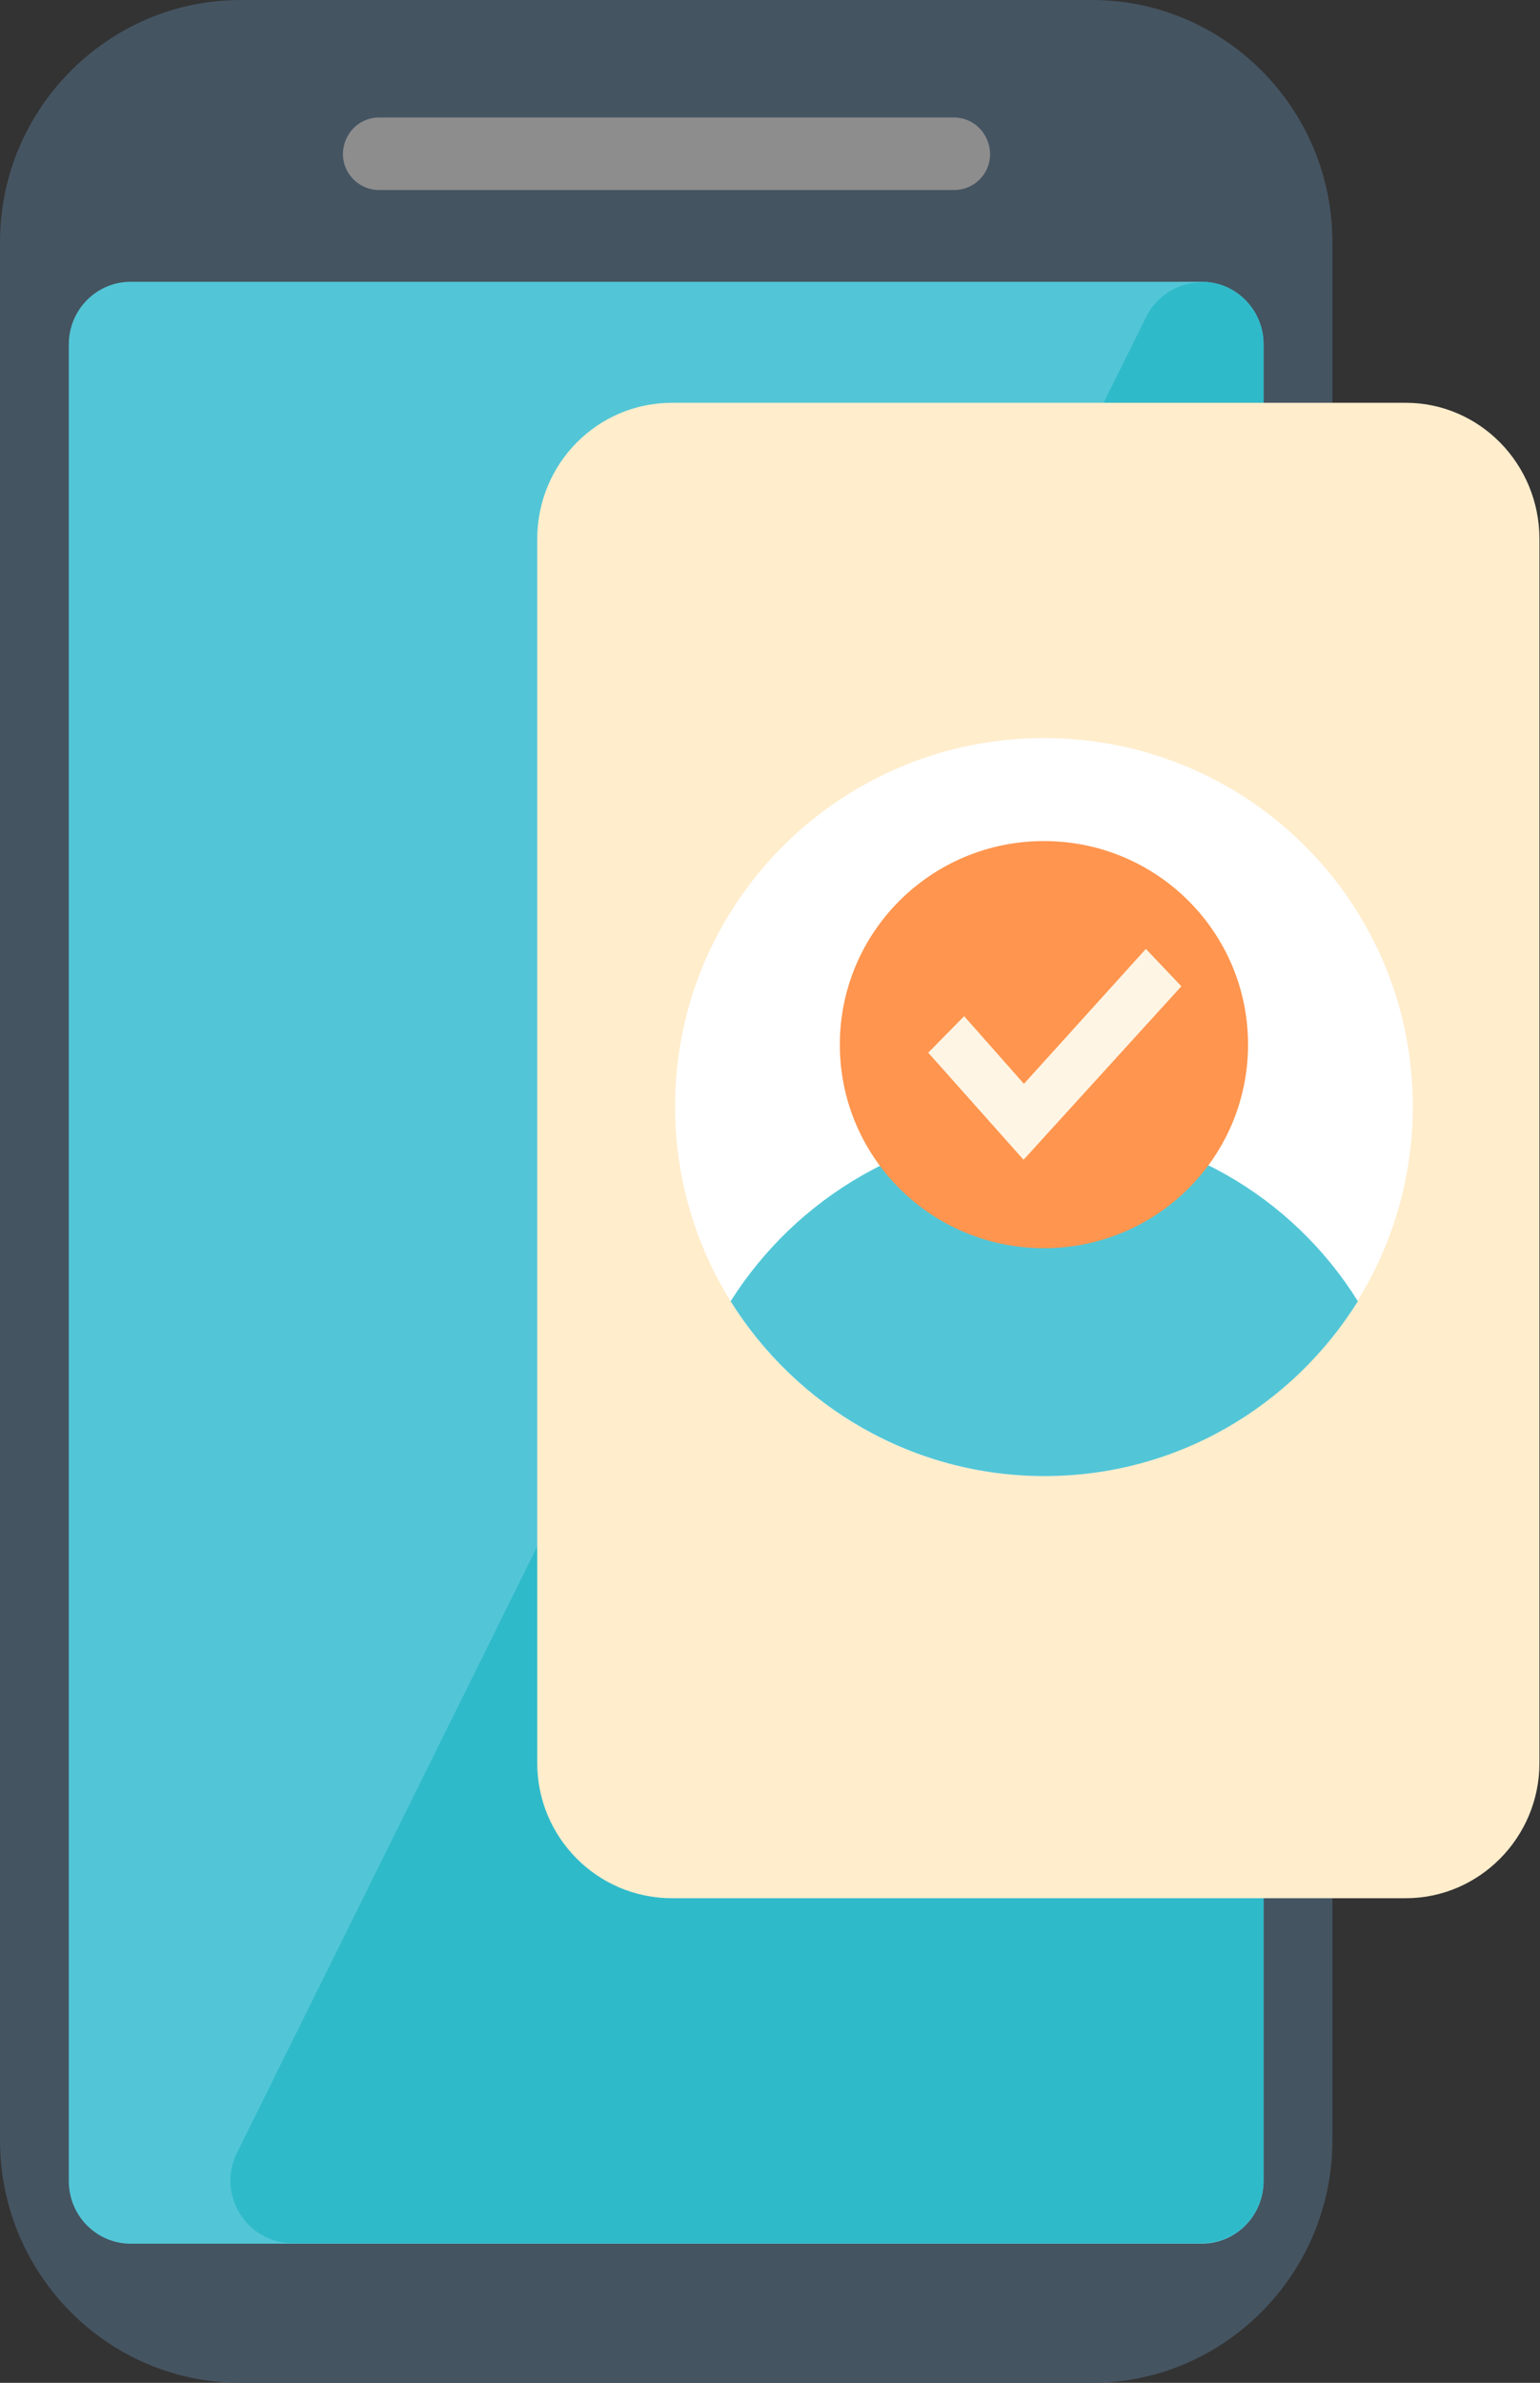 <svg width="108" height="167" viewBox="0 0 108 167" fill="none" xmlns="http://www.w3.org/2000/svg">
<rect x="0" y="0" width="108" height="167" fill="#333333" stroke="none"/>
<g clip-path="url(#clip0_573_11105)">
<path fill-rule="evenodd" clip-rule="evenodd" d="M16.871 0H76.569C85.897 0 93.441 7.621 93.441 16.962V149.997C93.441 159.379 85.856 167 76.569 167H16.871C7.543 167 0 159.379 0 149.997V16.962C0 7.621 7.584 0 16.871 0Z" fill="#455461"/>
<path d="M84.275 19.748H9.166C6.769 19.748 4.826 21.711 4.826 24.132V152.865C4.826 155.286 6.769 157.249 9.166 157.249H84.275C86.671 157.249 88.614 155.286 88.614 152.865V24.132C88.614 21.711 86.671 19.748 84.275 19.748Z" fill="#52C6D7"/>
<path fill-rule="evenodd" clip-rule="evenodd" d="M84.275 19.748C86.667 19.748 88.614 21.715 88.614 24.132V152.824C88.614 155.241 86.667 157.208 84.275 157.208H20.521C17.276 157.208 15.168 153.766 16.628 150.857L80.381 22.206C81.111 20.731 82.612 19.789 84.275 19.789V19.748Z" fill="#2FBACA"/>
<path fill-rule="evenodd" clip-rule="evenodd" d="M26.564 8.235H66.917C68.296 8.235 69.432 9.383 69.432 10.817C69.432 12.21 68.296 13.316 66.917 13.316H26.564C25.185 13.316 24.05 12.169 24.05 10.817C24.05 9.383 25.185 8.235 26.564 8.235Z" fill="#8D8D8E"/>
<path fill-rule="evenodd" clip-rule="evenodd" d="M47.126 28.23H98.591C103.742 28.23 107.96 32.49 107.96 37.776V123.57C107.96 128.774 103.742 133.035 98.591 133.035H47.126C41.895 133.035 37.677 128.774 37.677 123.57V37.776C37.677 32.49 41.895 28.23 47.126 28.23Z" fill="#FFEDCC"/>
<g clip-path="url(#clip1_573_11105)">
<path fill-rule="evenodd" clip-rule="evenodd" d="M73.211 51.726C87.524 51.726 99.08 63.279 99.08 77.545C99.08 91.811 87.481 103.451 73.211 103.451C58.942 103.451 47.343 91.811 47.343 77.545C47.343 63.279 58.942 51.726 73.211 51.726Z" fill="white"/>
<path fill-rule="evenodd" clip-rule="evenodd" d="M95.228 91.198C90.632 98.55 82.534 103.451 73.255 103.451C63.976 103.451 55.834 98.55 51.238 91.198C55.834 83.934 63.932 78.989 73.255 78.989C82.578 78.989 90.676 83.89 95.228 91.198Z" fill="#52C6D7"/>
<path fill-rule="evenodd" clip-rule="evenodd" d="M73.212 58.946C81.134 58.946 87.525 65.335 87.525 73.212C87.525 81.089 81.134 87.479 73.212 87.479C65.289 87.479 58.898 81.089 58.898 73.212C58.898 65.335 65.289 58.946 73.212 58.946Z" fill="#FF954E"/>
<path d="M67.614 71.217L71.808 75.959L80.36 66.504L82.85 69.123L71.781 81.283L65.097 73.777L67.614 71.217Z" fill="#FEF5E5"/>
</g>
</g>
<defs>
<clipPath id="clip0_573_11105">
<rect width="108" height="167" fill="white"/>
</clipPath>
<clipPath id="clip1_573_11105">
<rect width="51.781" height="51.726" fill="white" transform="translate(47.343 51.726)"/>
</clipPath>
</defs>
</svg>
